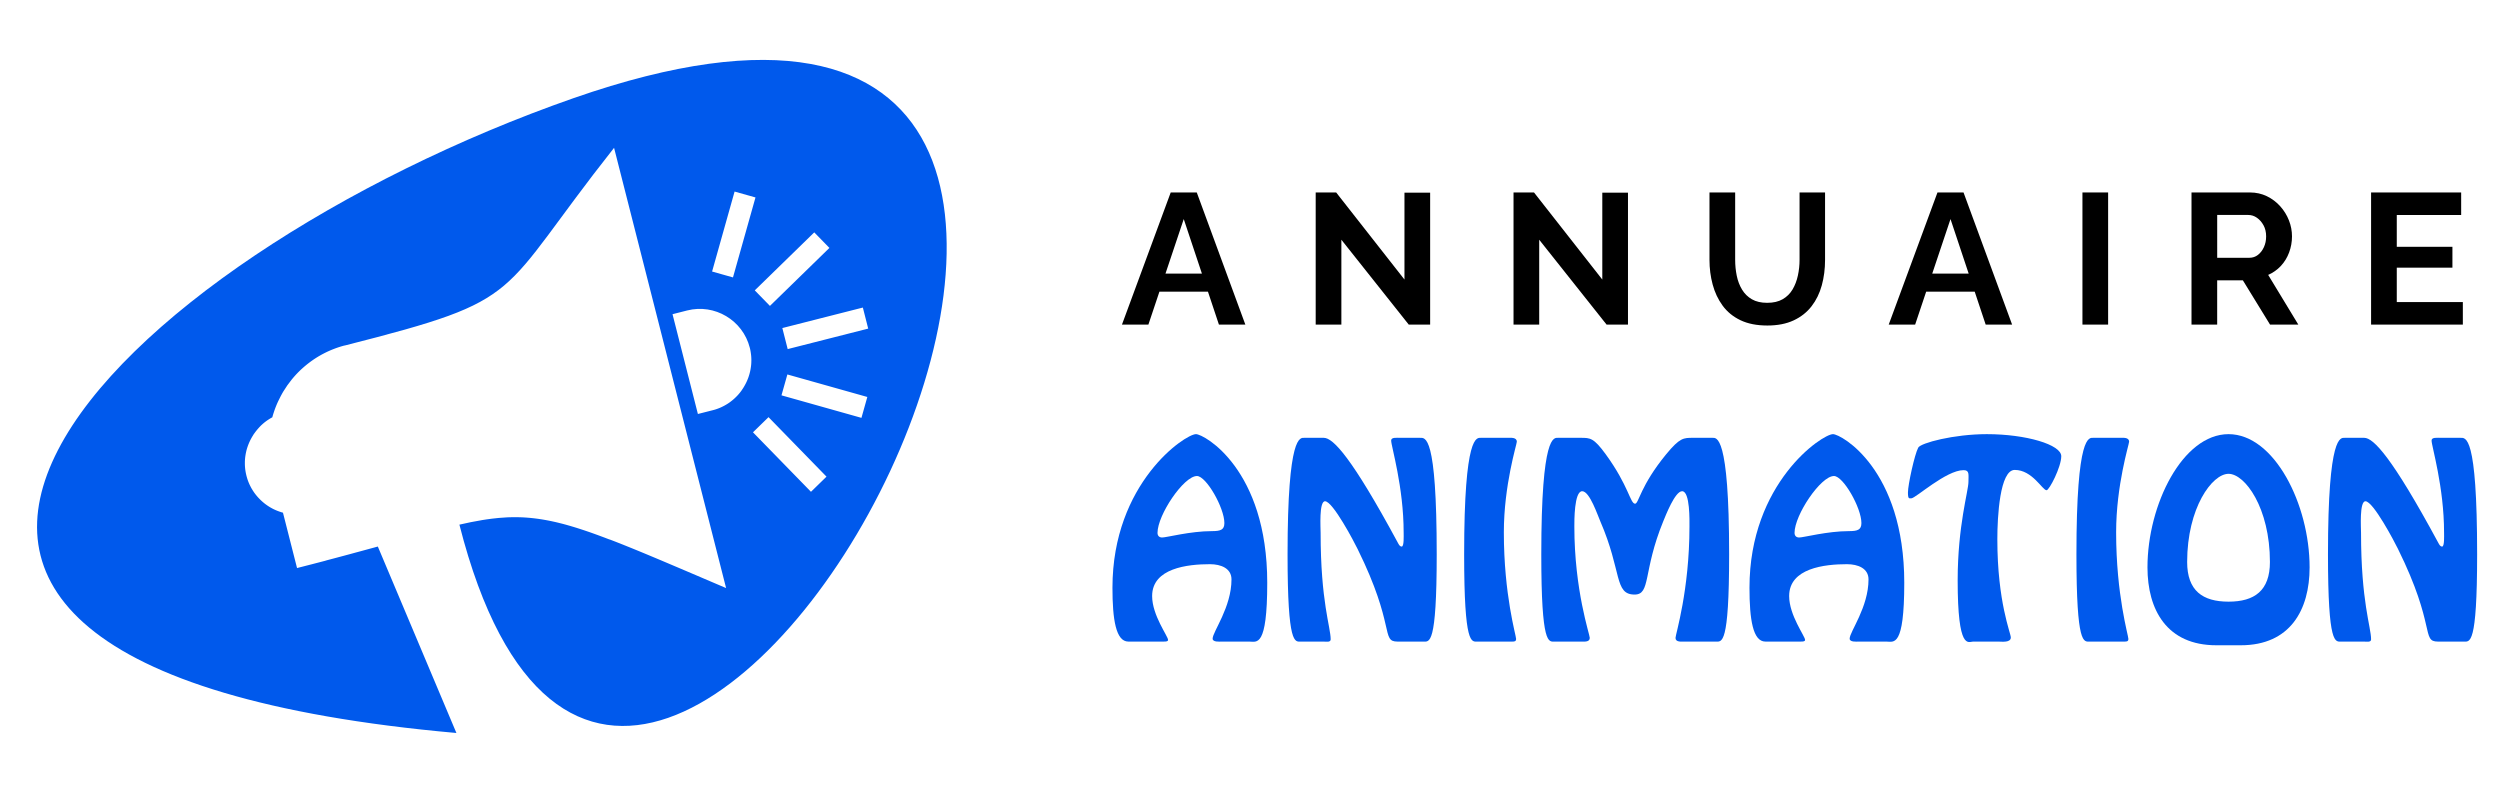 <?xml version="1.0" encoding="utf-8"?>
<!-- Generator: Adobe Illustrator 16.0.0, SVG Export Plug-In . SVG Version: 6.00 Build 0)  -->
<!DOCTYPE svg PUBLIC "-//W3C//DTD SVG 1.1//EN" "http://www.w3.org/Graphics/SVG/1.1/DTD/svg11.dtd">
<svg version="1.1" id="Calque_1" xmlns="http://www.w3.org/2000/svg" xmlns:xlink="http://www.w3.org/1999/xlink" x="0px" y="0px"
	 width="261.667px" height="83px" viewBox="0 0 261.667 83" enable-background="new 0 0 261.667 83" xml:space="preserve">
<g>
	<path d="M122.535,20.144h2.727l5.084,13.83h-2.766l-1.149-3.448h-5.078l-1.155,3.448h-2.766L122.535,20.144z M125.801,28.637
		l-1.902-5.708l-1.912,5.708H125.801z"/>
	<path d="M140.397,25.092v8.882h-2.688v-13.83h2.143l7.149,9.116v-9.097h2.688v13.811h-2.24L140.397,25.092z"/>
	<path d="M161.104,25.092v8.882h-2.688v-13.83h2.143l7.149,9.116v-9.097h2.688v13.811h-2.24L161.104,25.092z"/>
	<path d="M184.984,34.071c-1.104,0-2.042-0.185-2.814-0.555c-0.773-0.37-1.396-0.88-1.87-1.529
		c-0.475-0.649-0.821-1.386-1.042-2.211c-0.222-0.825-0.331-1.685-0.331-2.581v-7.051h2.688v7.051c0,0.572,0.056,1.127,0.166,1.666
		c0.11,0.539,0.295,1.022,0.555,1.451s0.604,0.767,1.032,1.013c0.429,0.247,0.961,0.37,1.598,0.37c0.649,0,1.191-0.126,1.627-0.379
		c0.435-0.253,0.779-0.594,1.032-1.023s0.438-0.912,0.555-1.451c0.117-0.539,0.176-1.087,0.176-1.646v-7.051h2.669v7.051
		c0,0.948-0.114,1.838-0.342,2.668c-0.227,0.832-0.584,1.562-1.071,2.191c-0.486,0.63-1.113,1.124-1.879,1.48
		C186.965,33.893,186.049,34.071,184.984,34.071z"/>
	<path d="M202.789,20.144h2.727l5.084,13.83h-2.766l-1.149-3.448h-5.078l-1.155,3.448h-2.766L202.789,20.144z M206.055,28.637
		l-1.902-5.708l-1.912,5.708H206.055z"/>
	<path d="M217.963,33.974v-13.83h2.688v13.83H217.963z"/>
	<path d="M229.378,33.974v-13.83h6.116c0.637,0,1.225,0.13,1.764,0.389c0.538,0.26,1.006,0.611,1.402,1.052
		c0.396,0.441,0.701,0.935,0.915,1.48c0.215,0.545,0.321,1.104,0.321,1.675c0,0.584-0.101,1.146-0.302,1.685
		c-0.201,0.539-0.49,1.01-0.866,1.413c-0.377,0.402-0.818,0.714-1.325,0.935l3.155,5.201h-2.96l-2.845-4.636h-2.688v4.636H229.378z
		 M232.066,26.981h3.37c0.337,0,0.636-0.1,0.896-0.302c0.26-0.201,0.468-0.471,0.623-0.809c0.156-0.337,0.234-0.714,0.234-1.13
		c0-0.441-0.091-0.828-0.273-1.159c-0.182-0.331-0.412-0.594-0.691-0.789s-0.581-0.292-0.905-0.292h-3.253V26.981z"/>
	<path d="M257.778,31.617v2.357h-9.604v-13.83h9.428v2.357h-6.739v3.331h5.824v2.182h-5.824v3.604H257.778z"/>
</g>
<g>
	<path fill="#0059EC" d="M127.896,67.153c-0.23,0-0.974,0.077-0.974-0.308c0-0.718,1.974-3.281,1.974-6.203
		c0-1.154-1.103-1.59-2.256-1.59c-2.333,0-6.05,0.41-6.05,3.332c0,2.025,1.666,4.205,1.666,4.589c0,0.154-0.154,0.18-0.487,0.18
		h-3.665c-1.308,0-1.667-2.308-1.667-5.64c0-10.972,7.614-16.073,8.741-16.073c0.847,0,7.46,3.666,7.46,15.561
		c0,6.845-1.103,6.152-1.871,6.152H127.896z M121.153,55.771c0,0.308,0.18,0.487,0.487,0.487c0.461,0,2.948-0.667,5.204-0.667
		c0.897,0,1.308-0.128,1.308-0.846c0-1.59-1.897-4.922-2.871-4.922C123.896,49.824,121.153,53.9,121.153,55.771z"/>
	<path fill="#0059EC" d="M146.275,67.153c-1.77,0-0.18-1.589-4.179-9.69c-0.333-0.691-2.589-4.998-3.409-4.998
		c-0.641,0-0.462,2.794-0.462,3.307c0,7.229,1.052,9.844,1.052,11.151c0,0.333-0.487,0.23-0.719,0.23h-2.384
		c-0.641,0-1.409,0.487-1.409-9.126c0-12.664,1.332-12.202,1.769-12.202h2.024c0.975,0,2.923,2.051,7.717,10.921
		c0.076,0.128,0.205,0.461,0.436,0.461c0.256,0,0.205-1.103,0.205-1.461c0-4.794-1.308-9.049-1.308-9.639
		c0-0.359,0.564-0.282,1.052-0.282h1.947c0.564,0,1.77-0.462,1.77,12.202c0,9.613-0.77,9.126-1.41,9.126H146.275z"/>
	<path fill="#0059EC" d="M154.658,67.153c-0.641,0-1.41,0.487-1.41-9.126c0-12.664,1.334-12.202,1.77-12.202h2.769
		c0.333,0,0.974-0.077,0.974,0.41c0,0.257-1.358,4.537-1.358,9.485c0,6.563,1.282,10.792,1.282,11.15
		c0,0.257-0.154,0.282-0.385,0.282h-0.513H154.658z"/>
	<path fill="#0059EC" d="M162.732,67.153c-0.641,0-1.41,0.487-1.41-9.126c0-12.664,1.334-12.202,1.77-12.202h2.358
		c0.999,0,1.358,0,2.614,1.718c2.41,3.307,2.563,5.178,3.076,5.178c0.385,0,0.539-1.871,3.256-5.178
		c1.436-1.743,1.82-1.718,2.82-1.718h1.999c0.436,0,1.769-0.462,1.769,12.202c0,9.613-0.769,9.126-1.41,9.126h-3.281
		c-0.307,0-0.922,0.077-0.922-0.385c0-0.358,1.461-4.973,1.461-11.663c0-0.539,0.076-3.691-0.77-3.691
		c-0.743,0-1.717,2.537-1.974,3.152c-2.153,5.256-1.282,7.665-2.999,7.665c-2.153,0-1.308-2.409-3.589-7.665
		c-0.257-0.563-1.103-3.152-1.897-3.152c-0.846,0-0.82,3.152-0.82,3.691c0,6.69,1.615,11.305,1.615,11.663
		c0,0.462-0.615,0.385-0.923,0.385H162.732z"/>
	<path fill="#0059EC" d="M194.571,67.153c-0.23,0-0.974,0.077-0.974-0.308c0-0.718,1.974-3.281,1.974-6.203
		c0-1.154-1.103-1.59-2.256-1.59c-2.333,0-6.05,0.41-6.05,3.332c0,2.025,1.666,4.205,1.666,4.589c0,0.154-0.154,0.18-0.487,0.18
		h-3.665c-1.308,0-1.667-2.308-1.667-5.64c0-10.972,7.614-16.073,8.741-16.073c0.847,0,7.46,3.666,7.46,15.561
		c0,6.845-1.103,6.152-1.871,6.152H194.571z M187.829,55.771c0,0.308,0.18,0.487,0.487,0.487c0.461,0,2.948-0.667,5.204-0.667
		c0.897,0,1.308-0.128,1.308-0.846c0-1.59-1.897-4.922-2.871-4.922C190.572,49.824,187.829,53.9,187.829,55.771z"/>
	<path fill="#0059EC" d="M206.518,67.153c-0.487,0-1.615,1.025-1.615-6.409c0-5.716,1.128-9.356,1.128-10.305
		c0-0.77,0.128-1.23-0.513-1.23c-1.82,0-5.024,2.948-5.461,2.948c-0.23,0-0.358,0.103-0.358-0.615c0-0.795,0.692-3.974,1.077-4.691
		c0.256-0.487,3.717-1.41,7.178-1.41c4.127,0,7.793,1.103,7.793,2.308c0,1.128-1.257,3.563-1.539,3.563
		c-0.436,0-1.486-2.127-3.332-2.127c-1.563,0-1.82,4.896-1.82,7.254c0,6.589,1.41,9.818,1.41,10.28c0,0.563-0.923,0.436-1.256,0.436
		H206.518z"/>
	<path fill="#0059EC" d="M218.744,67.153c-0.641,0-1.41,0.487-1.41-9.126c0-12.664,1.334-12.202,1.77-12.202h2.769
		c0.333,0,0.974-0.077,0.974,0.41c0,0.257-1.358,4.537-1.358,9.485c0,6.563,1.282,10.792,1.282,11.15
		c0,0.257-0.154,0.282-0.385,0.282h-0.513H218.744z"/>
	<path fill="#0059EC" d="M231.973,67.538c-5.179,0-7.204-3.718-7.204-8.152c0-6.588,3.691-13.945,8.485-13.945
		s8.485,7.357,8.485,13.945c0,4.435-2.025,8.152-7.204,8.152H231.973z M237.586,58.822c0-5.666-2.614-9.229-4.332-9.229
		s-4.332,3.563-4.332,9.229c0,2.999,1.615,4.152,4.332,4.152S237.586,61.821,237.586,58.822z"/>
	<path fill="#0059EC" d="M255.172,67.153c-1.77,0-0.18-1.589-4.179-9.69c-0.333-0.691-2.589-4.998-3.409-4.998
		c-0.641,0-0.462,2.794-0.462,3.307c0,7.229,1.052,9.844,1.052,11.151c0,0.333-0.487,0.23-0.719,0.23h-2.384
		c-0.641,0-1.409,0.487-1.409-9.126c0-12.664,1.332-12.202,1.769-12.202h2.024c0.975,0,2.923,2.051,7.717,10.921
		c0.076,0.128,0.205,0.461,0.436,0.461c0.256,0,0.205-1.103,0.205-1.461c0-4.794-1.308-9.049-1.308-9.639
		c0-0.359,0.564-0.282,1.052-0.282h1.947c0.564,0,1.77-0.462,1.77,12.202c0,9.613-0.77,9.126-1.41,9.126H255.172z"/>
</g>
<path fill-rule="evenodd" clip-rule="evenodd" fill="#0059EC" d="M70.391,32.886l1.535-0.391c2.872-0.731,5.82,1.021,6.551,3.894
	l0,0l0.034,0.135v0v0.001l0.001,0.002l0.001,0.002l-0.001,0.002l0.001,0.002c0.009,0.04,0.016,0.076,0.024,0.114v0.002v0.001
	l0.001,0.002v0.003l0.001,0.002l0,0l0.025,0.135c0.008,0.044,0.016,0.089,0.021,0.134v0l0.018,0.134v0l0.016,0.134v0l0.011,0.134
	l0,0l0.008,0.134v0l0.004,0.132l0.002,0.134l0,0l-0.004,0.133l-0.004,0.133l-0.009,0.131l0.001,0.001l-0.013,0.13
	c-0.006,0.044-0.01,0.087-0.015,0.13l-0.02,0.13l0,0l-0.021,0.13l-0.024,0.128l0,0l-0.027,0.127l-0.002,0.003l-0.001,0.004v0.004
	l-0.024,0.095v0.003l-0.001,0.005v0.003l-0.002,0.004l-0.001,0.003l-0.033,0.126l-0.036,0.125l-0.041,0.124l0,0l-0.041,0.123
	l-0.047,0.122l-0.049,0.12l-0.051,0.12l-0.054,0.118l-0.057,0.116l-0.06,0.115l-0.063,0.114l-0.064,0.113l-0.066,0.11l-0.071,0.11
	l-0.072,0.107L77.597,40.9l-0.078,0.104l-0.08,0.102l-0.002,0.003l-0.003,0.004l-0.063,0.074l-0.002,0.004l-0.003,0.003
	l-0.003,0.003l-0.002,0.003l-0.003,0.004l-0.002,0.002l0,0l-0.085,0.099l-0.088,0.096l-0.091,0.094l-0.092,0.092l-0.094,0.089
	c-0.032,0.03-0.063,0.061-0.097,0.089l-0.1,0.085l-0.101,0.083l-0.104,0.081l-0.105,0.078l-0.003,0.002l-0.004,0.003L76.391,42.1
	l-0.08,0.057l-0.004,0.002l-0.003,0.003L76.3,42.162l-0.002,0.002l-0.005,0.004l-0.109,0.074l-0.111,0.069l-0.114,0.067
	l-0.115,0.066l-0.118,0.063l-0.118,0.059l-0.123,0.059l-0.122,0.054l-0.126,0.052l-0.127,0.048l-0.13,0.046l-0.129,0.042
	l-0.003,0.001l-0.002,0.001l-0.002,0.001h-0.002l-0.002,0.001l-0.097,0.028l-0.002,0.001L74.735,42.9h-0.001l-0.002,0.001
	l-0.002,0.001l-0.003,0.001l-0.002,0.001h-0.003h-0.002l-0.002,0.001l-0.002,0.001c-0.044,0.012-0.089,0.023-0.133,0.035
	l-1.537,0.391L70.391,32.886z M76.887,20.05l2.187,0.616l-2.356,8.37l-2.186-0.616L76.887,20.05z M85.226,24.322l1.586,1.627
	l-6.226,6.07L79,30.392L85.226,24.322z M90.312,32.191l0.56,2.203l-8.427,2.144l-0.56-2.202L90.312,32.191z M90.78,41.549
	l-0.615,2.187l-8.37-2.357l0.617-2.186L90.78,41.549z M86.508,49.889l-1.626,1.586l-6.07-6.227l1.627-1.586L86.508,49.889z
	 M36.167,36.143c19.261-4.9,15.641-4.911,28.106-20.67L68.29,31.26l0.517,2.029l2.657,10.445l0.971,3.816l3.563,14.001l-0.773-0.329
	L74.473,60.9l-0.734-0.313l-0.713-0.306l0,0l-0.696-0.296l0,0l-0.678-0.289l-0.659-0.281h-0.001l-0.641-0.272l0,0l-0.627-0.266l0,0
	l-0.607-0.257h-0.001l-0.593-0.249l-0.578-0.242l0,0l-0.563-0.234l0,0l-0.548-0.227l0,0L66.3,57.45l0,0l-0.017-0.007l-0.017-0.007
	l-0.016-0.007l-0.017-0.006l-0.017-0.007l-0.016-0.007l-0.017-0.008l-0.017-0.006l-0.017-0.007l-0.017-0.006l-0.016-0.007
	l-0.018-0.007l-0.017-0.007l-0.016-0.007l-0.016-0.007l-0.017-0.006l-0.017-0.007l-0.015-0.007l-0.018-0.006l-0.016-0.007
	l-0.016-0.007l-0.017-0.007l-0.017-0.006l-0.016-0.007l-0.017-0.007l-0.017-0.007l-0.016-0.006l-0.017-0.006l-0.016-0.007
	l-0.017-0.007l-0.016-0.007l-0.016-0.007l0,0l-0.017-0.006l-0.016-0.007l-0.017-0.006l-0.015-0.006l-0.018-0.006l-0.016-0.007
	l-0.016-0.007l-0.017-0.007l-0.016-0.006l-0.017-0.007l-0.015-0.008l-0.017-0.006l-0.016-0.005l-0.016-0.007l-0.017-0.006
	l-0.016-0.008l-0.016-0.006l-0.016-0.006l-0.015-0.008l-0.018-0.005l-0.016-0.007l-0.017-0.006l-0.015-0.007l-0.016-0.006
	l-0.016-0.006l-0.015-0.006l-0.017-0.006l-0.017-0.008l-0.016-0.006l-0.015-0.007l-0.017-0.006l-0.016-0.007l0,0l-0.495-0.195
	v-0.001l-0.48-0.188h-0.001l-0.47-0.18V56.47l-0.459-0.175l0,0l-0.013-0.006l-0.015-0.006l-0.015-0.004l-0.014-0.006l-0.015-0.006
	l-0.015-0.005l-0.098-0.036l-0.015-0.006l-0.057-0.021l-0.012-0.006l-0.016-0.004l-0.013-0.005l-0.015-0.005l-0.014-0.006
	l-0.014-0.004l-0.014-0.006l-0.014-0.005l-0.016-0.006l-0.012-0.005l-0.015-0.004l-0.014-0.006l-0.015-0.006l-0.014-0.005v-0.001
	l-0.014-0.004l-0.014-0.006l-0.014-0.005l-0.014-0.005l-0.015-0.005l-0.013-0.006l-0.015-0.005l-0.014-0.004l-0.014-0.006
	l-0.013-0.006l-0.042-0.015l-0.014-0.005l-0.013-0.004l-0.056-0.021l-0.013-0.006l-0.041-0.015l-0.014-0.005l-0.014-0.004
	l-0.028-0.011l-0.012-0.005l-0.015-0.005l-0.014-0.005l-0.014-0.005l-0.012-0.004h-0.001l-0.368-0.133l-0.14-0.05l-0.037-0.013
	l-0.268-0.094l-0.125-0.042l-0.271-0.092l-0.07-0.024l-0.248-0.081l-0.237-0.078l-0.174-0.055l-0.165-0.053l-0.284-0.087
	l-0.126-0.037l-0.148-0.045l-0.157-0.046l-0.237-0.067l-0.028-0.008l-0.168-0.048l-0.037-0.009l-0.231-0.063l-0.144-0.037
	l-0.121-0.03l-0.185-0.045l-0.008-0.004l-0.224-0.053l-0.004-0.002l-0.144-0.033l-0.127-0.027l-0.155-0.035l-0.013-0.002
	l-0.218-0.047h-0.007l-0.15-0.031l-0.134-0.025l-0.141-0.026l-0.214-0.038l-0.025-0.004l-0.159-0.027l-0.071-0.012
	c-0.109-0.016-0.219-0.033-0.326-0.049l-0.068-0.01l-0.162-0.021l-0.119-0.015l-0.255-0.03l-0.112-0.011l-0.152-0.016h-0.007
	l-0.205-0.018l-0.175-0.014l-0.059-0.004l-0.176-0.011l-0.204-0.011l-0.168-0.006l-0.097-0.003c-0.097-0.003-0.194-0.005-0.29-0.006
	l-0.067-0.001c-0.192-0.001-0.384,0-0.577,0.005l-0.04,0.001l-0.187,0.006l-0.004-0.001l-0.207,0.01
	c-0.26,0.013-0.523,0.031-0.789,0.055l-0.09,0.008c-0.406,0.039-0.819,0.088-1.244,0.15l-0.004,0.002
	c-0.137,0.021-0.273,0.042-0.413,0.063l-0.045,0.009c-0.743,0.122-1.524,0.28-2.358,0.472
	c18.925,74.387,97.298-74.409,11.971-44.648C12.128,27.003-31.889,69.62,47.771,76.72c-2.742-6.506-5.483-13.011-8.225-19.516
	l-0.113,0.031l-0.113,0.03l-0.114,0.033l-0.114,0.031l-0.115,0.03l-0.116,0.032l-0.116,0.032l-0.117,0.032l-0.118,0.032
	l-0.118,0.032l-0.119,0.033l-0.239,0.064l-0.12,0.034l-0.242,0.065l-0.245,0.067l-0.123,0.032l-0.374,0.102l-0.378,0.104
	l-0.128,0.034l-0.128,0.034l-0.258,0.07l-0.13,0.035l-0.13,0.034l-0.132,0.036l-0.132,0.034l-0.132,0.036l-0.133,0.035l-0.134,0.036
	l-0.134,0.036l-0.135,0.035l-0.137,0.036l-0.136,0.037h0l-0.138,0.035l-0.137,0.036l-0.139,0.038L34.02,58.7l-0.141,0.035l0,0
	l-0.141,0.038l-0.141,0.036l-0.142,0.038l-0.143,0.037l-0.143,0.037h0l-0.144,0.037l0,0l-0.145,0.038h0l-0.145,0.038l-0.146,0.038
	l0,0l-0.146,0.037l-0.148,0.039l-0.147,0.037l-0.149,0.038l0,0l-0.149,0.039l-0.15,0.039l-0.151,0.038l-0.152,0.038l-0.152,0.04
	l-0.154,0.04l-1.474-5.797l-0.085-0.021l-0.084-0.026l-0.083-0.027l-0.084-0.028l-0.083-0.029l-0.082-0.03l-0.083-0.031
	l-0.081-0.034L28.868,53.4l-0.08-0.038l-0.08-0.035l-0.079-0.038l-0.078-0.039l-0.078-0.043l-0.078-0.042l-0.075-0.042l-0.076-0.045
	l-0.075-0.046l-0.074-0.047l-0.073-0.048l-0.073-0.05l-0.071-0.051l-0.072-0.051l-0.07-0.054l-0.069-0.054l-0.068-0.055
	l-0.067-0.057l-0.067-0.057l-0.065-0.059l-0.065-0.06l-0.063-0.06l-0.063-0.062l-0.062-0.064l-0.062-0.063l-0.06-0.064l-0.059-0.066
	l-0.058-0.067l-0.057-0.067l-0.055-0.068l-0.055-0.07l-0.054-0.071l-0.052-0.07l-0.052-0.073l-0.05-0.074l-0.049-0.074l-0.048-0.076
	l-0.046-0.076l-0.046-0.076l-0.044-0.078l-0.043-0.08l-0.041-0.08l-0.041-0.081l-0.04-0.081l-0.038-0.083l-0.037-0.084l-0.035-0.084
	l-0.034-0.086l-0.032-0.085l-0.031-0.087l-0.03-0.088l-0.027-0.089l-0.027-0.089l-0.025-0.09l-0.024-0.091l0,0l-0.027-0.114v-0.001
	l-0.026-0.115l0,0l-0.023-0.115l0,0l-0.02-0.115l-0.018-0.114l-0.015-0.114l-0.012-0.115l0,0l-0.01-0.115l0,0l-0.007-0.114
	l-0.005-0.114l-0.002-0.114l0.001-0.113l0.001-0.114l0.005-0.112l0.007-0.112v-0.001l0.01-0.112l0.011-0.111l0.015-0.112l0.017-0.11
	l0.019-0.111l0.021-0.109l0.023-0.108l0,0l0.025-0.109l0.027-0.107l0.03-0.106l0.032-0.106l0.035-0.105l0.036-0.105l0.039-0.104
	l0.041-0.103l0,0l0.042-0.102l0.045-0.102l0.047-0.101l0.048-0.1l0.051-0.099l0.053-0.097l0,0l0.054-0.096l0.057-0.096l0.059-0.094
	l0.002-0.002l0.002-0.004l0.002-0.002l0.001-0.004l0.002-0.003l0.002-0.003l0.001-0.003l0.002-0.003l0.002-0.002l0.001-0.004
	l0.002-0.002l0.002-0.004l0.002-0.003l0.002-0.003l0.002-0.003l0.002-0.003l0.001-0.002l0.002-0.004l0.001-0.002l0.002-0.004
	l0.002-0.002l0.001-0.003l0.002-0.003l0.002-0.003l0.002-0.004l0.001-0.003l0.002-0.002l0.002-0.004l0.002-0.001l0.013-0.021
	l0.002-0.003l0.002-0.003l0.002-0.003l0.004-0.006l0.002-0.003l0.002-0.004l0.001-0.002l0.002-0.003l0.002-0.003l0.002-0.003
	l0.001-0.003l0.002-0.002l0.002-0.004l0.001-0.002l0.002-0.002l0.002-0.004l0.002-0.003l0.002-0.003l0.002-0.003l0.002-0.003
	l0.002-0.002l0.001-0.004l0.002-0.002L26.6,45.39l0.002-0.004h0l0.065-0.089l0.065-0.09l0.068-0.088l0.009-0.01l0.008-0.012
	l0.008-0.011l0.018-0.021l0.009-0.011l0.008-0.011l0.009-0.011l0,0l0.009-0.011l0.009-0.011l0.009-0.01l0.01-0.011l0.008-0.011
	l0.009-0.011l0.009-0.011l0.009-0.01l0-0.002l0.027-0.03l0.009-0.01l0.018-0.021l0.009-0.011l0.009-0.01l0.009-0.01l0.009-0.012
	l0.019-0.02l0.009-0.011l0.009-0.01l0.01-0.011l0.009-0.01l0,0l0.009-0.01l0.009-0.01l0.01-0.011l0.019-0.021l0.01-0.01l0.009-0.01
	l0.01-0.011l0,0l0.009-0.01l0.009-0.009l0.002-0.002l0.018-0.02l0.009-0.01l0.01-0.009l0.01-0.011l0.01-0.01l0,0l0.009-0.009
	l0.01-0.009l0.01-0.01l0.009-0.011l0.01-0.009l0.01-0.011l0.01-0.009l0.01-0.01v-0.002l0.01-0.008l0.01-0.01l0.011-0.01l0.01-0.01
	l0.01-0.009l0.011-0.009l0.011-0.01l0.009-0.01l0,0l0.063-0.056l0.016-0.014l0.005-0.005l0.01-0.01l0.032-0.027l0.016-0.014
	l0.017-0.014l0.01-0.008l0.005-0.005l0.016-0.014l0.016-0.013l0.016-0.014l0.016-0.014l0.017-0.013v-0.001l0.016-0.012l0.066-0.053
	l0.005-0.004l0.079-0.059l0.011-0.009l0.006-0.005l0.034-0.023l0.017-0.013l0.016-0.013l0.018-0.012l0,0l0.017-0.012l0.035-0.024
	l0.017-0.013l0.018-0.012l0.006-0.004l0.012-0.008l0.053-0.035l0.017-0.012l0.012-0.007l0.006-0.003l0.018-0.013l0.018-0.011
	l0.018-0.012l0.018-0.011l0.018-0.011l0.073-0.045l0.019-0.01l0.006-0.004l0.012-0.008l0.056-0.031l0.018-0.01l0.013-0.008
	l0.006-0.003l0.019-0.011l0.076-0.041l0.047-0.167l0.001-0.005l0.026-0.087l0.023-0.075l0.003-0.01l0.027-0.086l0.023-0.07
	l0.005-0.016l0.029-0.085l0.021-0.064l0.007-0.021l0.044-0.124l0.006-0.019l0.01-0.026l0.046-0.126l0.005-0.012l0.012-0.031
	l0.05-0.125l0.003-0.009l0.061-0.149l0.003-0.008l0.017-0.04l0.036-0.083l0.016-0.037l0.021-0.045l0.037-0.081l0.014-0.032
	l0.004-0.01c0.093-0.203,0.192-0.403,0.298-0.599l0.006-0.011l0.001-0.001l0.079-0.145l0.003-0.007l0.084-0.149l0.001-0.002
	l0.087-0.148l0.002-0.003c0.261-0.434,0.553-0.849,0.873-1.243l0.023-0.029l0.005-0.006c0.065-0.08,0.133-0.161,0.202-0.239
	l0.018-0.02l0.016-0.018c0.067-0.077,0.137-0.154,0.206-0.229l0.011-0.012l0.008-0.008l0.094-0.098l0.012-0.012l0.007-0.008
	l0.055-0.057l0.063-0.064l0.003-0.003l0.026-0.025l0.099-0.098l0.126-0.121h0l0.004-0.003l0.003-0.004l0.004-0.003l0.004-0.004
	l0.004-0.003l0.004-0.003l0.004-0.004l0.004-0.003l0.004-0.004l0.004-0.004l0.004-0.004l0.004-0.003l0.004-0.004l0.007-0.008
	l0.004-0.003l0.004-0.003l0.004-0.003l0.004-0.004l0.004-0.003l0.004-0.004l0.004-0.004l0.004-0.003l0.004-0.004l0.003-0.004
	l0.005-0.004l0.003-0.003l0.004-0.004l0.004-0.003l0.004-0.004l0.007-0.007l0,0l0.004-0.003l0.004-0.004l0.004-0.004l0.004-0.003
	l0.004-0.003l0.003-0.004l0.004-0.004l0.004-0.003l0.004-0.004l0.004-0.003l0.004-0.004l0.02-0.018l0.004-0.003l0.041-0.037
	l0.003-0.004l0.004-0.003l0.004-0.003l0.004-0.004l0.004-0.003l0.133-0.115l0.134-0.112l0.136-0.111l0.139-0.107l0.14-0.107
	l0.142-0.104l0.145-0.102l0.145-0.1l0.148-0.097l0.149-0.095l0.152-0.093l0.153-0.089l0.155-0.088l0.157-0.084l0.159-0.083
	l0.16-0.08l0.162-0.078l0.164-0.075l0.165-0.072l0.167-0.07l0.169-0.066l0.17-0.065l0.172-0.062l0.174-0.059l0.174-0.056
	l0.178-0.053l0.178-0.05L36.167,36.143z"/>
</svg>
